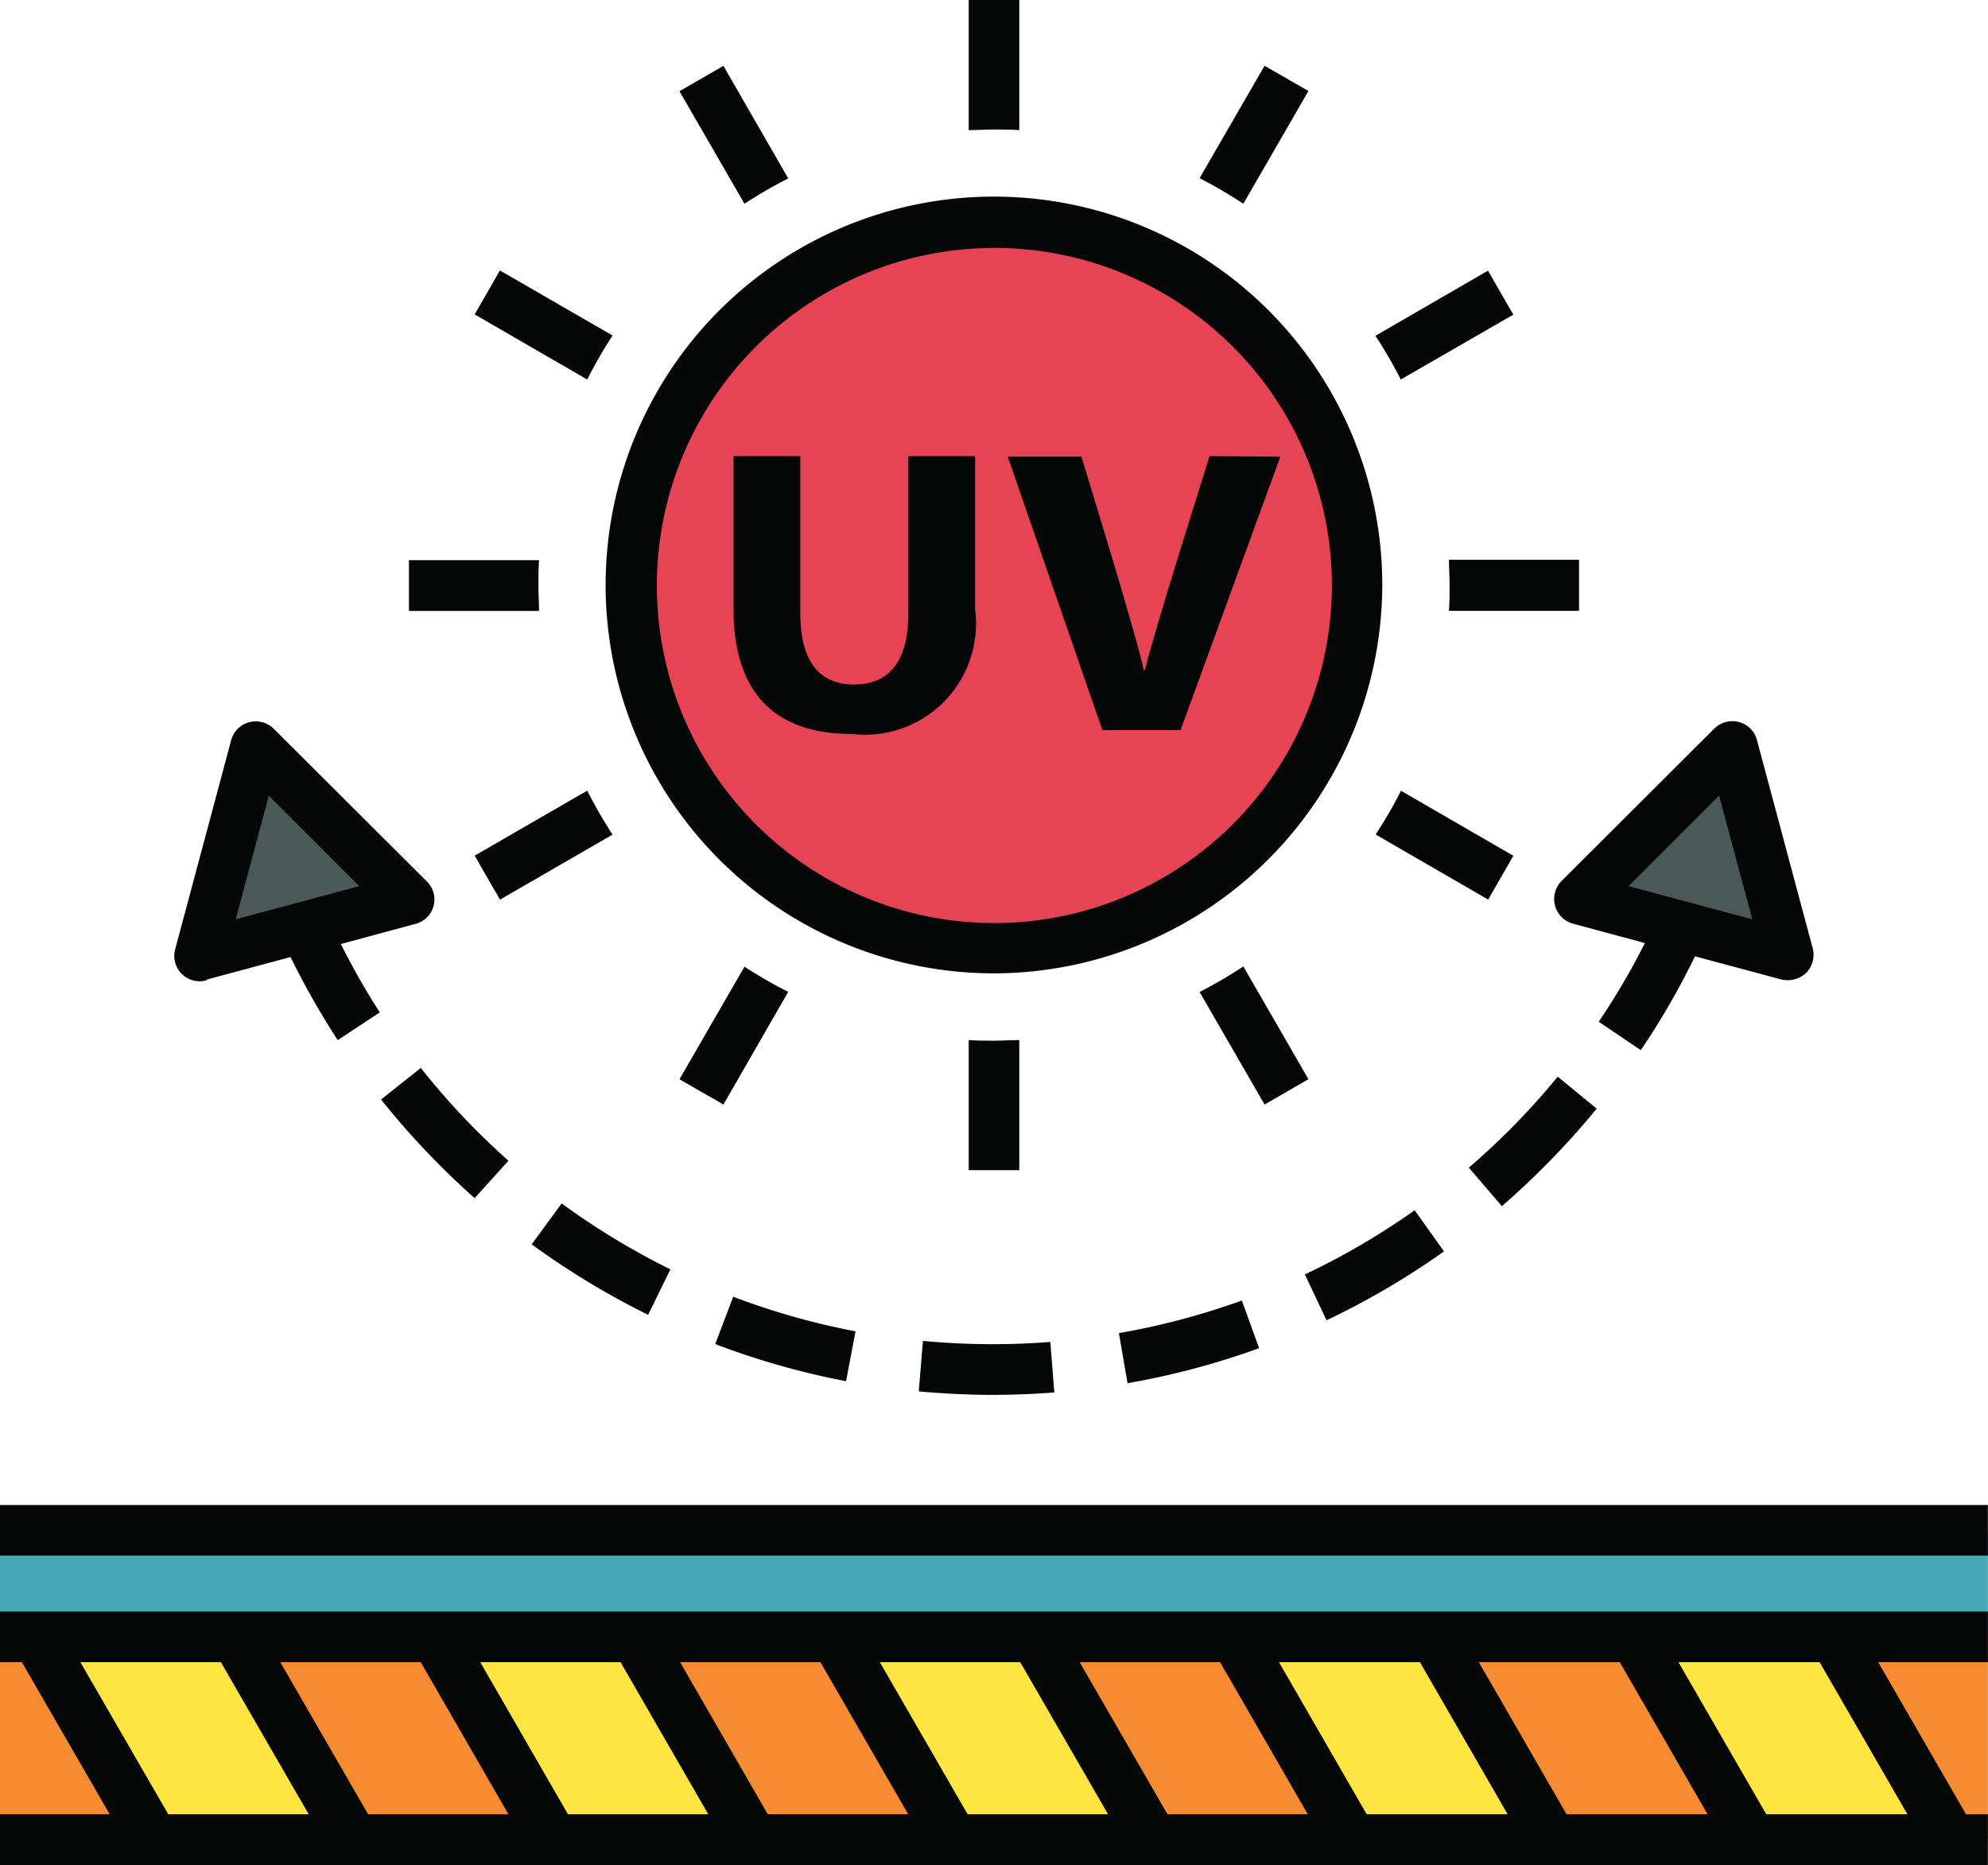 <svg xmlns="http://www.w3.org/2000/svg" xmlns:xlink="http://www.w3.org/1999/xlink" width="18.901" height="17.73" viewBox="0 0 18.901 17.73">
  <defs>
    <clipPath id="clip-path">
      <rect id="Rectangle_2861" data-name="Rectangle 2861" width="18.9" height="17.73" fill="none"/>
    </clipPath>
  </defs>
  <g id="uv_stabilized" data-name="uv stabilized" transform="translate(0 0)">
    <rect id="Rectangle_2858" data-name="Rectangle 2858" width="18.9" height="1.109" transform="translate(0 14.547)" fill="#47aab4"/>
    <rect id="Rectangle_2859" data-name="Rectangle 2859" width="18.9" height="1.928" transform="translate(0 15.56)" fill="#f78b32"/>
    <path id="Path_7401" data-name="Path 7401" d="M.281,12.443l1.113,1.928h1.9L2.18,12.443Z" transform="translate(0.07 3.117)" fill="#ffe542"/>
    <path id="Path_7402" data-name="Path 7402" d="M3.318,12.443l1.113,1.928h1.9L5.218,12.443Z" transform="translate(0.831 3.117)" fill="#ffe542"/>
    <path id="Path_7403" data-name="Path 7403" d="M6.357,12.443,7.47,14.372h1.9L8.256,12.443Z" transform="translate(1.593 3.117)" fill="#ffe542"/>
    <path id="Path_7404" data-name="Path 7404" d="M9.4,12.443l1.113,1.928h1.9l-1.113-1.928Z" transform="translate(2.354 3.117)" fill="#ffe542"/>
    <path id="Path_7405" data-name="Path 7405" d="M12.433,12.443l1.113,1.928h1.9l-1.113-1.928Z" transform="translate(3.115 3.117)" fill="#ffe542"/>
    <g id="Group_6885" data-name="Group 6885" transform="translate(0 0)">
      <g id="Group_6884" data-name="Group 6884" clip-path="url(#clip-path)">
        <path id="Path_7406" data-name="Path 7406" d="M4.871,4.428a3.451,3.451,0,1,1,2.67,4.085,3.45,3.45,0,0,1-2.67-4.085" transform="translate(1.202 0.422)" fill="#e64354"/>
        <path id="Path_7407" data-name="Path 7407" d="M13.46,5.675,12.01,7.126l1.982.531Z" transform="translate(3.009 1.422)" fill="#4a5958"/>
        <path id="Path_7408" data-name="Path 7408" d="M2.051,5.675,3.5,7.126l-1.982.531Z" transform="translate(0.381 1.422)" fill="#4a5958"/>
        <path id="Path_7409" data-name="Path 7409" d="M7.846,1.237V0H7.365V1.237c.079,0,.16-.006.24-.006s.161,0,.241.006" transform="translate(1.845 0)" fill="#060707"/>
        <path id="Path_7410" data-name="Path 7410" d="M7.846,9.143V7.906c-.08,0-.16.006-.241.006s-.161,0-.24-.006V9.143h.481Z" transform="translate(1.845 1.981)" fill="#060707"/>
        <path id="Path_7411" data-name="Path 7411" d="M4.34,4.5c0-.081,0-.161.006-.241H3.109v.483H4.346c0-.08-.006-.16-.006-.241" transform="translate(0.779 1.066)" fill="#060707"/>
        <path id="Path_7412" data-name="Path 7412" d="M11.022,4.5c0,.081,0,.161-.006.241h1.237V4.255H11.016c0,.08.006.16.006.241" transform="translate(2.76 1.066)" fill="#060707"/>
        <path id="Path_7413" data-name="Path 7413" d="M6.2,1.57,5.584.5,5.166.741l.618,1.07A4.468,4.468,0,0,1,6.2,1.57" transform="translate(1.294 0.126)" fill="#060707"/>
        <path id="Path_7414" data-name="Path 7414" d="M10.155,8.418,9.536,7.346a4.3,4.3,0,0,1-.416.243l.618,1.07Z" transform="translate(2.285 1.841)" fill="#060707"/>
        <path id="Path_7415" data-name="Path 7415" d="M4.679,6.01l-1.07.618.12.209.121.209,1.07-.618a4.468,4.468,0,0,1-.241-.418" transform="translate(0.904 1.506)" fill="#060707"/>
        <path id="Path_7416" data-name="Path 7416" d="M11.768,2.475l-.241-.418-1.07.619a4.294,4.294,0,0,1,.241.416Z" transform="translate(2.62 0.516)" fill="#060707"/>
        <path id="Path_7417" data-name="Path 7417" d="M11.768,6.629,10.7,6.011a4.294,4.294,0,0,1-.241.416l1.07.619Z" transform="translate(2.62 1.506)" fill="#060707"/>
        <path id="Path_7418" data-name="Path 7418" d="M4.921,2.675,3.849,2.056l-.12.209-.12.209,1.07.619a4.313,4.313,0,0,1,.241-.418" transform="translate(0.904 0.515)" fill="#060707"/>
        <path id="Path_7419" data-name="Path 7419" d="M10.155.74,9.738.5,9.12,1.569a4.3,4.3,0,0,1,.416.243Z" transform="translate(2.285 0.125)" fill="#060707"/>
        <path id="Path_7420" data-name="Path 7420" d="M5.785,7.347,5.166,8.419l.418.24L6.2,7.588a4.313,4.313,0,0,1-.418-.241" transform="translate(1.294 1.841)" fill="#060707"/>
        <path id="Path_7421" data-name="Path 7421" d="M11.988,5.188A3.692,3.692,0,1,0,8.3,8.878,3.7,3.7,0,0,0,11.988,5.188ZM8.3,8.4a3.209,3.209,0,1,1,3.209-3.209A3.212,3.212,0,0,1,8.3,8.4" transform="translate(1.154 0.375)" fill="#060707"/>
        <path id="Path_7422" data-name="Path 7422" d="M7.239,4.959c0,.463-.184.679-.518.679s-.509-.228-.509-.679V3.467H5.577V4.916c0,.825.414,1.192,1.123,1.192A1.056,1.056,0,0,0,7.874,4.924V3.467H7.239Z" transform="translate(1.397 0.869)" fill="#060707"/>
        <path id="Path_7423" data-name="Path 7423" d="M9.58,3.467S9.037,5.183,8.966,5.5H8.954c-.066-.324-.593-2.028-.593-2.028h-.7l.9,2.6h.743l.949-2.6Z" transform="translate(1.92 0.869)" fill="#060707"/>
        <path id="Path_7424" data-name="Path 7424" d="M0,12.732H.208l.835,1.446H0v.483H18.9v-.483h-.208l-.835-1.446H18.9v-.481H0Zm17.3,0,.835,1.446H16.793l-.835-1.446Zm-1.9,0,.835,1.446H14.894l-.834-1.446Zm-1.9,0,.834,1.446H12.994l-.834-1.446Zm-1.9,0,.834,1.446H11.1l-.835-1.446Zm-1.9,0,.835,1.446H9.2l-.835-1.446Zm-1.9,0,.835,1.446H7.3l-.834-1.446Zm-1.9,0,.834,1.446H5.4l-.834-1.446Zm-1.9,0,.834,1.446H3.5l-.835-1.446Zm-1.9,0,.835,1.446H1.6L.764,12.732Z" transform="translate(0 3.069)" fill="#060707"/>
        <rect id="Rectangle_2860" data-name="Rectangle 2860" width="18.9" height="0.481" transform="translate(0 14.307)" fill="#060707"/>
        <path id="Path_7425" data-name="Path 7425" d="M6.772,10.186a6.894,6.894,0,0,1-1.163-.329l-.171.45a7.391,7.391,0,0,0,1.244.353Z" transform="translate(1.362 2.47)" fill="#060707"/>
        <path id="Path_7426" data-name="Path 7426" d="M5.361,9.775a7.027,7.027,0,0,1-1.034-.627l-.285.389a7.556,7.556,0,0,0,1.107.67Z" transform="translate(1.013 2.292)" fill="#060707"/>
        <path id="Path_7427" data-name="Path 7427" d="M3.275,8.118l-.378.3a7.517,7.517,0,0,0,.89.938L4.108,9A6.906,6.906,0,0,1,3.275,8.118Z" transform="translate(0.726 2.034)" fill="#060707"/>
        <path id="Path_7428" data-name="Path 7428" d="M6.985,10.673c.233.021.469.033.7.033.2,0,.394-.008.589-.023l-.038-.48a7.114,7.114,0,0,1-1.211-.01Z" transform="translate(1.75 2.554)" fill="#060707"/>
        <path id="Path_7429" data-name="Path 7429" d="M11.244,9.591,10.965,9.2a6.922,6.922,0,0,1-1.044.61l.206.436A7.451,7.451,0,0,0,11.244,9.591Z" transform="translate(2.485 2.305)" fill="#060707"/>
        <path id="Path_7430" data-name="Path 7430" d="M11.825,7.237a.243.243,0,0,0,.171.17l.683.184a6.881,6.881,0,0,1-.439.748l.4.27a7.175,7.175,0,0,0,.515-.892l.824.221a.26.26,0,0,0,.233-.063.246.246,0,0,0,.063-.233l-.531-1.982a.239.239,0,0,0-.17-.17.244.244,0,0,0-.234.061L11.887,7A.244.244,0,0,0,11.825,7.237Zm1.559-1.048L13.7,7.365,12.524,7.05Z" transform="translate(2.96 1.374)" fill="#060707"/>
        <path id="Path_7431" data-name="Path 7431" d="M12.385,8.49l-.373-.306a6.91,6.91,0,0,1-.845.865l.314.366a7.615,7.615,0,0,0,.9-.925" transform="translate(2.798 2.051)" fill="#060707"/>
        <path id="Path_7432" data-name="Path 7432" d="M8.589,10.672a7.316,7.316,0,0,0,1.251-.333l-.164-.453a6.973,6.973,0,0,1-1.169.31Z" transform="translate(2.131 2.477)" fill="#060707"/>
        <path id="Path_7433" data-name="Path 7433" d="M1.63,7.939l.8-.215a7.693,7.693,0,0,0,.449.79l.4-.264A6.776,6.776,0,0,1,2.909,7.6l.7-.189A.24.24,0,0,0,3.721,7L2.27,5.553a.244.244,0,0,0-.234-.061.239.239,0,0,0-.17.17L1.335,7.644a.241.241,0,0,0,.3.3Zm.594-1.749.86.86-1.175.315Z" transform="translate(0.332 1.374)" fill="#060707"/>
      </g>
    </g>
  </g>
</svg>
